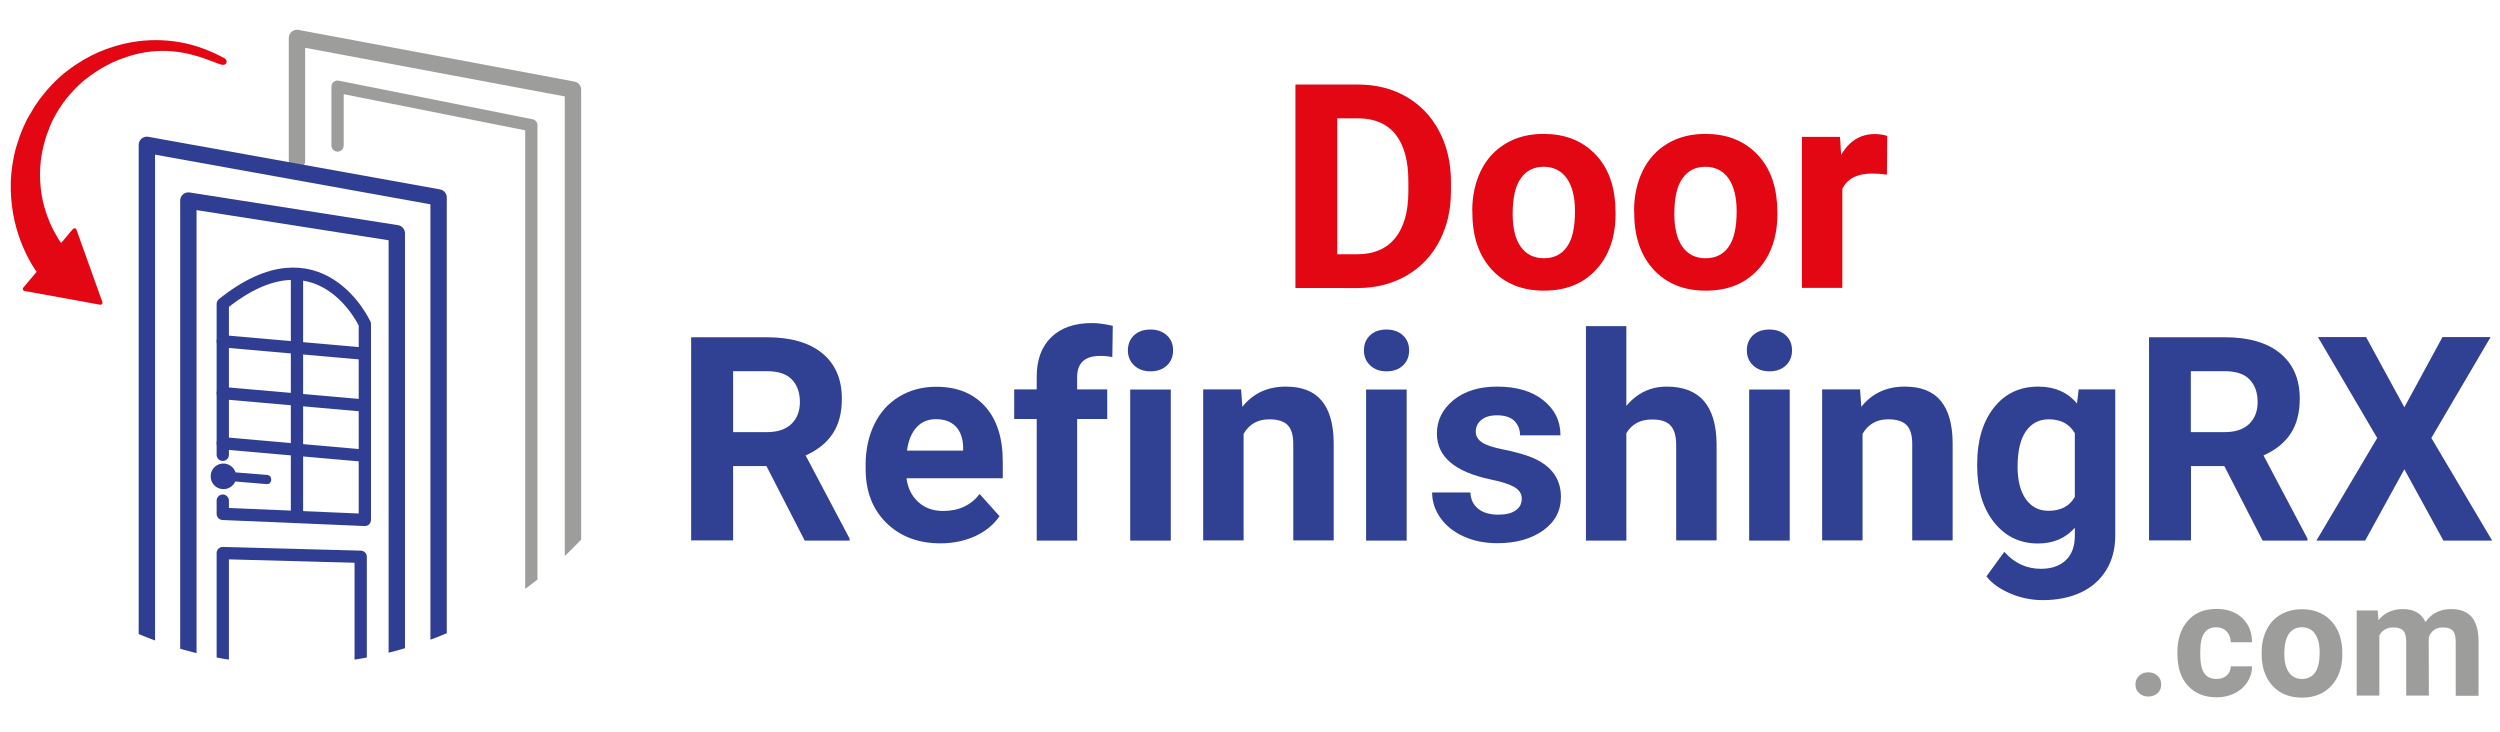 <?xml version="1.0" encoding="utf-8"?>
<!-- Generator: Adobe Illustrator 23.0.3, SVG Export Plug-In . SVG Version: 6.00 Build 0)  -->
<svg version="1.0" id="Layer_1" xmlns="http://www.w3.org/2000/svg" xmlns:xlink="http://www.w3.org/1999/xlink" x="0px" y="0px"
	 viewBox="0 0 1620.5 474.8" style="enable-background:new 0 0 1620.5 474.8;" xml:space="preserve">
<style type="text/css">
	.st0{fill:#E30613;}
	.st1{fill:#304193;}
	.st2{fill:#9D9D9C;}
	
		.st3{clip-path:url(#SVGID_2_);fill:none;stroke:#9D9D9C;stroke-width:10.615;stroke-linecap:round;stroke-linejoin:round;stroke-miterlimit:10;}
	
		.st4{clip-path:url(#SVGID_2_);fill:none;stroke:#2F3E92;stroke-width:10.615;stroke-linecap:round;stroke-linejoin:round;stroke-miterlimit:10;}
	
		.st5{clip-path:url(#SVGID_2_);fill:none;stroke:#2F3E92;stroke-width:7.961;stroke-linecap:round;stroke-linejoin:round;stroke-miterlimit:10;}
	.st6{clip-path:url(#SVGID_2_);fill:#E30613;}
	
		.st7{clip-path:url(#SVGID_2_);fill:none;stroke:#E30613;stroke-width:2.654;stroke-linecap:round;stroke-linejoin:round;stroke-miterlimit:10;}
	.st8{clip-path:url(#SVGID_2_);fill:#2F3E92;}
	
		.st9{clip-path:url(#SVGID_2_);fill:none;stroke:#9D9D9C;stroke-width:7.961;stroke-linecap:round;stroke-linejoin:round;stroke-miterlimit:10;}
</style>
<g>
	<path class="st0" d="M839.7,186.6V54.8h40.6c11.6,0,22,2.6,31.1,7.8c9.1,5.2,16.3,12.6,21.4,22.3c5.1,9.6,7.7,20.6,7.7,32.8v6.1
		c0,12.3-2.5,23.1-7.6,32.7c-5,9.5-12.1,16.9-21.3,22.2c-9.2,5.3-19.5,7.9-31,8H839.7z M866.8,76.8v88h13.1
		c10.6,0,18.7-3.5,24.4-10.4c5.6-6.9,8.5-16.9,8.6-29.8v-7c0-13.4-2.8-23.5-8.3-30.5c-5.6-6.9-13.7-10.4-24.3-10.4H866.8z"/>
	<path class="st0" d="M954.3,136.7c0-9.7,1.9-18.4,5.6-26c3.7-7.6,9.1-13.5,16.2-17.7c7-4.2,15.2-6.2,24.5-6.2
		c13.2,0,24,4,32.4,12.1c8.4,8.1,13,19.1,14,33l0.2,6.7c0,15-4.2,27.1-12.6,36.2c-8.4,9.1-19.6,13.6-33.8,13.6
		c-14.1,0-25.4-4.5-33.8-13.6c-8.4-9.1-12.6-21.4-12.6-36.9V136.7z M980.5,138.6c0,9.3,1.7,16.4,5.3,21.4c3.5,4.9,8.5,7.4,15,7.4
		c6.3,0,11.3-2.4,14.8-7.3c3.6-4.9,5.3-12.6,5.3-23.3c0-9.1-1.8-16.2-5.3-21.2c-3.6-5-8.6-7.5-15-7.5c-6.4,0-11.3,2.5-14.8,7.5
		C982.3,120.4,980.5,128.1,980.5,138.6"/>
	<path class="st0" d="M1059.2,136.7c0-9.7,1.9-18.4,5.6-26c3.7-7.6,9.1-13.5,16.2-17.7c7-4.2,15.2-6.2,24.5-6.2
		c13.2,0,24,4,32.4,12.1c8.4,8.1,13,19.1,14,33l0.2,6.7c0,15-4.2,27.1-12.6,36.2c-8.4,9.1-19.6,13.6-33.8,13.6
		c-14.1,0-25.4-4.5-33.8-13.6c-8.4-9.1-12.6-21.4-12.6-36.9V136.7z M1085.3,138.6c0,9.3,1.7,16.4,5.3,21.4c3.5,4.9,8.5,7.4,15,7.4
		c6.3,0,11.3-2.4,14.8-7.3c3.6-4.9,5.3-12.6,5.3-23.3c0-9.1-1.8-16.2-5.3-21.2c-3.6-5-8.6-7.5-15-7.5c-6.4,0-11.3,2.5-14.8,7.5
		C1087.1,120.4,1085.3,128.1,1085.3,138.6"/>
	<path class="st0" d="M1223.1,113.2c-3.6-0.5-6.7-0.7-9.4-0.7c-9.9,0-16.4,3.3-19.5,10v64.1h-26.2V88.7h24.7l0.7,11.7
		c5.3-9,12.5-13.5,21.8-13.5c2.9,0,5.6,0.4,8.1,1.2L1223.1,113.2z"/>
	<path class="st1" d="M496.8,302.1h-21.6v48.2H448V218.6h49c15.6,0,27.6,3.5,36,10.4c8.4,6.9,12.7,16.7,12.7,29.4
		c0,9-1.9,16.5-5.8,22.5c-3.9,6-9.8,10.8-17.7,14.3l28.5,53.9v1.3h-29.1L496.8,302.1z M475.2,280.1h21.9c6.8,0,12.1-1.7,15.8-5.2
		c3.7-3.5,5.6-8.3,5.6-14.3c0-6.2-1.8-11.1-5.3-14.7c-3.5-3.6-8.9-5.3-16.2-5.3h-21.8V280.1z"/>
	<path class="st1" d="M609.7,352.2c-14.4,0-26.1-4.4-35.1-13.2c-9-8.8-13.5-20.5-13.5-35.2v-2.5c0-9.8,1.9-18.6,5.7-26.4
		c3.8-7.8,9.2-13.7,16.2-17.9c7-4.2,14.9-6.3,23.9-6.3c13.4,0,23.9,4.2,31.6,12.7c7.7,8.5,11.5,20.4,11.5,35.9v10.7h-62.4
		c0.8,6.4,3.4,11.5,7.6,15.4c4.3,3.9,9.6,5.8,16.2,5.8c10.1,0,18-3.7,23.6-11l12.9,14.4c-3.9,5.6-9.2,9.9-15.9,13
		C625.2,350.6,617.8,352.2,609.7,352.2 M606.7,271.7c-5.2,0-9.4,1.8-12.6,5.3c-3.2,3.5-5.3,8.5-6.2,15.1h36.4V290
		c-0.1-5.8-1.7-10.3-4.7-13.5C616.5,273.3,612.2,271.7,606.7,271.7"/>
	<path class="st1" d="M672,350.4v-78.8h-14.6v-19.2H672v-8.3c0-11,3.2-19.5,9.5-25.6c6.3-6.1,15.1-9.1,26.5-9.1
		c3.6,0,8.1,0.6,13.3,1.8l-0.3,20.3c-2.2-0.5-4.8-0.8-8-0.8c-9.8,0-14.8,4.6-14.8,13.8v7.9h19.5v19.2h-19.5v78.8H672z"/>
	<path class="st1" d="M731.1,227.1c0-3.9,1.3-7.2,3.9-9.7c2.6-2.5,6.2-3.8,10.7-3.8c4.5,0,8,1.3,10.7,3.8c2.7,2.5,4,5.8,4,9.7
		c0,4-1.3,7.2-4,9.8c-2.7,2.5-6.2,3.8-10.6,3.8c-4.4,0-8-1.3-10.6-3.8C732.4,234.3,731.1,231,731.1,227.1 M758.9,350.4h-26.3v-97.9
		h26.3V350.4z"/>
	<path class="st1" d="M804.5,252.4l0.8,11.3c7-8.8,16.4-13.1,28.2-13.1c10.4,0,18.1,3,23.2,9.1c5.1,6.1,7.7,15.2,7.8,27.3v63.3
		h-26.2v-62.6c0-5.6-1.2-9.6-3.6-12.1c-2.4-2.5-6.4-3.8-12-3.8c-7.4,0-12.9,3.1-16.6,9.4v69.1h-26.2v-97.9H804.5z"/>
	<path class="st1" d="M884.1,227.1c0-3.9,1.3-7.2,3.9-9.7c2.6-2.5,6.2-3.8,10.7-3.8c4.5,0,8,1.3,10.7,3.8c2.7,2.5,4,5.8,4,9.7
		c0,4-1.3,7.2-4,9.8c-2.7,2.5-6.2,3.8-10.6,3.8s-8-1.3-10.6-3.8C885.4,234.3,884.1,231,884.1,227.1 M911.8,350.4h-26.3v-97.9h26.3
		V350.4z"/>
	<path class="st1" d="M986.4,323.3c0-3.2-1.6-5.7-4.8-7.6c-3.2-1.8-8.3-3.5-15.3-4.9c-23.3-4.9-34.9-14.8-34.9-29.7
		c0-8.7,3.6-15.9,10.8-21.8c7.2-5.8,16.6-8.7,28.3-8.7c12.4,0,22.4,2.9,29.8,8.8c7.5,5.9,11.2,13.5,11.2,22.8h-26.2
		c0-3.7-1.2-6.8-3.6-9.3c-2.4-2.4-6.2-3.7-11.3-3.7c-4.4,0-7.8,1-10.2,3c-2.4,2-3.6,4.5-3.6,7.6c0,2.9,1.4,5.2,4.1,7
		c2.7,1.8,7.4,3.3,13.9,4.6c6.5,1.3,12,2.8,16.5,4.4c13.8,5.1,20.7,13.9,20.7,26.3c0,8.9-3.8,16.2-11.5,21.7
		c-7.7,5.5-17.6,8.3-29.7,8.3c-8.2,0-15.5-1.5-21.9-4.4c-6.4-2.9-11.4-6.9-15-12c-3.6-5.1-5.4-10.6-5.4-16.5h24.8
		c0.2,4.6,2,8.2,5.2,10.7c3.2,2.5,7.5,3.7,12.9,3.7c5,0,8.8-0.9,11.4-2.9C985.2,328.9,986.4,326.4,986.4,323.3"/>
	<path class="st1" d="M1054.2,263.1c6.9-8.3,15.7-12.5,26.2-12.5c21.2,0,32,12.3,32.3,37v62.7h-26.2v-62c0-5.6-1.2-9.8-3.6-12.4
		c-2.4-2.7-6.4-4-12-4c-7.7,0-13.2,3-16.7,8.9v69.6h-26.2v-139h26.2V263.1z"/>
	<path class="st1" d="M1132.3,227.1c0-3.9,1.3-7.2,3.9-9.7c2.6-2.5,6.2-3.8,10.7-3.8c4.5,0,8,1.3,10.7,3.8c2.7,2.5,4,5.8,4,9.7
		c0,4-1.3,7.2-4,9.8c-2.7,2.5-6.2,3.8-10.6,3.8s-8-1.3-10.6-3.8C1133.6,234.3,1132.3,231,1132.3,227.1 M1160.1,350.4h-26.3v-97.9
		h26.3V350.4z"/>
	<path class="st1" d="M1205.7,252.4l0.8,11.3c7-8.8,16.4-13.1,28.2-13.1c10.4,0,18.1,3,23.2,9.1c5.1,6.1,7.7,15.2,7.8,27.3v63.3
		h-26.2v-62.6c0-5.6-1.2-9.6-3.6-12.1c-2.4-2.5-6.4-3.8-12-3.8c-7.4,0-12.9,3.1-16.6,9.4v69.1h-26.2v-97.9H1205.7z"/>
	<path class="st1" d="M1281.6,300.7c0-15,3.6-27.1,10.7-36.3c7.2-9.2,16.8-13.8,28.9-13.8c10.7,0,19.1,3.7,25.1,11l1.1-9.2h23.7
		v94.7c0,8.6-1.9,16-5.8,22.4c-3.9,6.3-9.4,11.2-16.4,14.5c-7.1,3.3-15.3,5-24.8,5c-7.2,0-14.2-1.4-21-4.3
		c-6.8-2.9-12-6.6-15.5-11.1l11.6-15.9c6.5,7.3,14.4,11,23.7,11c6.9,0,12.3-1.9,16.2-5.6c3.9-3.7,5.8-9,5.8-15.8v-5.2
		c-6,6.8-14,10.2-23.8,10.2c-11.8,0-21.3-4.6-28.6-13.8c-7.3-9.2-10.9-21.4-10.9-36.6V300.7z M1307.8,302.6c0,8.9,1.8,15.8,5.3,20.9
		c3.6,5,8.4,7.6,14.7,7.6c8,0,13.7-3,17.1-9v-41.3c-3.5-6-9.1-9-16.9-9c-6.3,0-11.2,2.6-14.8,7.7
		C1309.6,284.7,1307.8,292.4,1307.8,302.6"/>
	<path class="st1" d="M1441.8,302.1h-21.6v48.2H1393V218.6h49c15.6,0,27.6,3.5,36,10.4c8.4,6.9,12.7,16.7,12.7,29.4
		c0,9-1.9,16.5-5.8,22.5c-3.9,6-9.8,10.8-17.7,14.3l28.5,53.9v1.3h-29.1L1441.8,302.1z M1420.1,280.1h21.9c6.8,0,12.1-1.7,15.8-5.2
		c3.7-3.5,5.6-8.3,5.6-14.3c0-6.2-1.8-11.1-5.3-14.7s-8.9-5.3-16.2-5.3h-21.8V280.1z"/>
	<polygon class="st1" points="1558.5,264 1583.2,218.5 1614.4,218.5 1576,283.9 1615.4,350.4 1583.8,350.4 1558.5,304.2 
		1533.1,350.4 1501.5,350.4 1540.9,283.9 1502.5,218.5 1533.7,218.5 	"/>
</g>
<g>
	<path class="st2" d="M1384.2,443.7c0-2.3,0.8-4.3,2.4-5.7c1.6-1.5,3.6-2.2,5.9-2.2c2.4,0,4.4,0.7,6,2.2c1.6,1.5,2.4,3.4,2.4,5.7
		c0,2.3-0.8,4.2-2.3,5.6c-1.6,1.4-3.6,2.2-6,2.2c-2.4,0-4.4-0.7-6-2.2C1385,447.9,1384.2,446.1,1384.2,443.7"/>
	<path class="st2" d="M1436.7,440.1c2.7,0,4.9-0.7,6.6-2.2c1.7-1.5,2.6-3.5,2.7-6h13.8c0,3.7-1.1,7.2-3.1,10.3
		c-2,3.1-4.8,5.5-8.2,7.2c-3.5,1.7-7.3,2.6-11.6,2.6c-7.9,0-14.1-2.5-18.7-7.5c-4.6-5-6.8-11.9-6.8-20.8v-1c0-8.5,2.3-15.3,6.8-20.4
		c4.5-5.1,10.7-7.6,18.6-7.6c6.9,0,12.4,2,16.6,5.9c4.2,3.9,6.3,9.2,6.4,15.7H1446c-0.1-2.9-1-5.2-2.7-7c-1.7-1.8-3.9-2.7-6.7-2.7
		c-3.4,0-6,1.2-7.8,3.8c-1.8,2.5-2.6,6.6-2.6,12.2v1.5c0,5.7,0.9,9.8,2.6,12.3C1430.6,438.9,1433.2,440.1,1436.7,440.1"/>
	<path class="st2" d="M1466,422.9c0-5.5,1.1-10.4,3.2-14.6c2.1-4.3,5.1-7.6,9.1-9.9c4-2.3,8.6-3.5,13.8-3.5c7.4,0,13.5,2.3,18.2,6.8
		c4.7,4.6,7.3,10.7,7.9,18.6l0.1,3.8c0,8.5-2.4,15.3-7.1,20.4c-4.7,5.1-11.1,7.7-19,7.7c-8,0-14.3-2.5-19.1-7.6
		c-4.7-5.1-7.1-12-7.1-20.8V422.9z M1480.7,423.9c0,5.2,1,9.3,3,12c2,2.8,4.8,4.2,8.5,4.2c3.6,0,6.4-1.4,8.4-4.1c2-2.7,3-7.1,3-13.2
		c0-5.1-1-9.1-3-12c-2-2.8-4.8-4.2-8.5-4.2c-3.6,0-6.4,1.4-8.4,4.2C1481.7,413.7,1480.7,418,1480.7,423.9"/>
	<path class="st2" d="M1541.2,395.8l0.5,6.2c3.9-4.8,9.2-7.2,15.9-7.2c7.1,0,12,2.8,14.6,8.4c3.9-5.6,9.4-8.4,16.6-8.4
		c6,0,10.4,1.7,13.4,5.2c2.9,3.5,4.4,8.7,4.4,15.7V451h-14.8v-35.2c0-3.1-0.6-5.4-1.8-6.9c-1.2-1.4-3.4-2.2-6.5-2.2
		c-4.4,0-7.5,2.1-9.2,6.3l0.1,37.9h-14.7v-35.2c0-3.2-0.6-5.5-1.9-6.9c-1.3-1.4-3.4-2.1-6.4-2.1c-4.2,0-7.2,1.7-9.1,5.2v39h-14.7
		v-55.2H1541.2z"/>
</g>
<g>
	<defs>
		<path id="SVGID_1_" d="M83.3-62C-6.3-21.6-68.6,68.4-68.6,173.1c0,142.3,115.4,257.7,257.7,257.7s257.7-115.4,257.7-257.7
			c0-104.6-62.4-194.7-151.9-235.1H83.3z"/>
	</defs>
	<clipPath id="SVGID_2_">
		<use xlink:href="#SVGID_1_"  style="overflow:visible;"/>
	</clipPath>
	<polyline class="st3" points="192.5,104.3 192.5,24.6 371.4,58.1 371.4,445.1 298,455.5 	"/>
	<polygon class="st4" points="95.2,93.9 284.3,128 284.3,487.8 95.2,514.3 	"/>
	<line class="st4" x1="36.2" y1="523.4" x2="410.4" y2="468.5"/>
	<polyline class="st4" points="257.2,492.6 257.2,151.2 122.1,130 122.1,510.5 	"/>
	<path class="st5" d="M144.4,324.5v8.6l92.1,3.9V210.1c0,0-29-63.8-92.1-13.1v97.8"/>
	<line class="st5" x1="192.5" y1="181.8" x2="192.5" y2="333.1"/>
	<line class="st5" x1="144.4" y1="221.2" x2="236.5" y2="229.3"/>
	<line class="st5" x1="144.4" y1="254.8" x2="236.5" y2="262.9"/>
	<line class="st5" x1="144.4" y1="287.3" x2="236.5" y2="295.4"/>
	<path class="st6" d="M65.1,196.2l-49-8.9l9.3-11c-0.2-0.3-0.4-0.6-0.6-0.9c-0.4-0.6-0.8-1.3-1.3-1.9c-0.4-0.7-0.9-1.4-1.4-2.2
		c-1.9-3.2-4-7.1-6-11.8c-2-4.7-3.9-10.2-5.3-16.3c-1.4-6.1-2.3-12.8-2.5-19.9c-0.2-7.1,0.5-14.6,2.1-22.1c0.8-3.8,1.9-7.5,3.2-11.2
		c0.6-1.9,1.4-3.7,2.1-5.5c0.4-0.9,0.8-1.8,1.2-2.7c0.4-0.9,0.9-1.8,1.3-2.8c0.2-0.4,0.5-1,0.7-1.4l0.7-1.2l0.7-1.2l0.2-0.4l0.2-0.3
		l0.4-0.6c0.5-0.9,1-1.7,1.5-2.6c0.5-0.9,1.1-1.7,1.6-2.5c2.2-3.4,4.7-6.5,7.3-9.6l2-2.2l1-1.1l1.1-1.1l2.1-2.1
		c0.7-0.7,1.5-1.3,2.2-2c1.4-1.4,3-2.6,4.6-3.8c0.8-0.6,1.6-1.2,2.4-1.8c0.8-0.6,1.6-1.2,2.4-1.7c6.5-4.4,13.3-7.9,20.2-10.4
		c6.9-2.5,13.8-4.2,20.5-5c9.7-1.2,19.5-0.8,29.1,1.2c9.1,1.9,17.6,5.3,25.8,9.7c0.3,0.2,0.6,0.5,0.7,0.9c0.2,1.9-3.1,0.4-5.5-0.5
		c-9.3-3.7-18.6-6.6-28.7-7.4c-9.4-0.8-19.1,0.4-28.1,3.2c-4,1.3-8,2.8-11.8,4.6c-1.3,0.6-2.6,1.3-3.9,2c-4.5,2.5-8.9,5.4-12.9,8.6
		c-0.1,0.1-0.2,0.1-0.3,0.2c-0.7,0.5-1.3,1.1-2,1.7c-0.7,0.6-1.3,1.2-2,1.8c-1.3,1.3-2.6,2.4-3.8,3.8c-0.6,0.7-1.2,1.3-1.8,2l-1.7,2
		l-0.9,1l-0.8,1.1l-1.6,2.1c-2,2.9-4,5.9-5.6,9c-0.4,0.8-0.9,1.5-1.2,2.3l-1.1,2.4l-0.3,0.6l-0.1,0.3c0,0,0.1-0.1,0,0l0,0.1
		l-0.1,0.2l-0.6,1.3L30.6,83c-0.2,0.4-0.3,0.8-0.5,1.2c-0.3,0.8-0.6,1.5-0.9,2.3c-0.3,0.8-0.5,1.6-0.8,2.4c-0.5,1.6-1,3.3-1.4,4.9
		c-0.8,3.3-1.4,6.5-1.8,9.7c-0.8,6.4-0.8,12.7-0.1,18.6c0.6,5.9,1.9,11.3,3.5,16.1c1.6,4.8,3.5,9.1,5.4,12.7
		c1.9,3.5,3.8,6.5,5.5,8.8l8.8-10.4L65.1,196.2z"/>
	<path class="st7" d="M65.1,196.2l-49-8.9l9.3-11c-0.2-0.3-0.4-0.6-0.6-0.9c-0.4-0.6-0.8-1.3-1.3-1.9c-0.4-0.7-0.9-1.4-1.4-2.2
		c-1.9-3.2-4-7.1-6-11.8c-2-4.7-3.9-10.2-5.3-16.3c-1.4-6.1-2.3-12.8-2.5-19.9c-0.2-7.1,0.5-14.6,2.1-22.1c0.8-3.8,1.9-7.5,3.2-11.2
		c0.6-1.9,1.4-3.7,2.1-5.5c0.4-0.9,0.8-1.8,1.2-2.7c0.4-0.9,0.9-1.8,1.3-2.8c0.2-0.4,0.5-1,0.7-1.4l0.7-1.2l0.7-1.2l0.2-0.4l0.2-0.3
		l0.4-0.6c0.5-0.9,1-1.7,1.5-2.6c0.5-0.9,1.1-1.7,1.6-2.5c2.2-3.4,4.7-6.5,7.3-9.6l2-2.2l1-1.1l1.1-1.1l2.1-2.1
		c0.7-0.7,1.5-1.3,2.2-2c1.4-1.4,3-2.6,4.6-3.8c0.8-0.6,1.6-1.2,2.4-1.8c0.8-0.6,1.6-1.2,2.4-1.7c6.5-4.4,13.3-7.9,20.2-10.4
		c6.9-2.5,13.8-4.2,20.5-5c9.7-1.2,19.5-0.8,29.1,1.2c9.1,1.9,17.6,5.3,25.8,9.7c0.3,0.2,0.6,0.5,0.7,0.9c0.2,1.9-3.1,0.4-5.5-0.5
		c-9.3-3.7-18.6-6.6-28.7-7.4c-9.4-0.8-19.1,0.4-28.1,3.2c-4,1.3-8,2.8-11.8,4.6c-1.3,0.6-2.6,1.3-3.9,2c-4.5,2.5-8.9,5.4-12.9,8.6
		c-0.1,0.1-0.2,0.1-0.3,0.2c-0.7,0.5-1.3,1.1-2,1.7c-0.7,0.6-1.3,1.2-2,1.8c-1.3,1.3-2.6,2.4-3.8,3.8c-0.6,0.7-1.2,1.3-1.8,2l-1.7,2
		l-0.9,1l-0.8,1.1l-1.6,2.1c-2,2.9-4,5.9-5.6,9c-0.4,0.8-0.9,1.5-1.2,2.3l-1.1,2.4l-0.3,0.6l-0.1,0.3c0,0,0.1-0.1,0,0l0,0.1
		l-0.1,0.2l-0.6,1.3L30.6,83c-0.2,0.4-0.3,0.8-0.5,1.2c-0.3,0.8-0.6,1.5-0.9,2.3c-0.3,0.8-0.5,1.6-0.8,2.4c-0.5,1.6-1,3.3-1.4,4.9
		c-0.8,3.3-1.4,6.5-1.8,9.7c-0.8,6.4-0.8,12.7-0.1,18.6c0.6,5.9,1.9,11.3,3.5,16.1c1.6,4.8,3.5,9.1,5.4,12.7
		c1.9,3.5,3.8,6.5,5.5,8.8l8.8-10.4L65.1,196.2z"/>
	<path class="st8" d="M173.5,307.9l-20.8-1.7c-1-3-3.7-5.3-7-5.7c-4.6-0.5-8.7,2.8-9.1,7.4c-0.5,4.6,2.8,8.7,7.4,9.1
		c3.7,0.4,7.1-1.7,8.5-4.9l20.5,1.7c1.3,0.1,2.5-0.8,2.7-2.1l0.1-1.1C175.8,309.3,174.9,308.1,173.5,307.9"/>
	<polygon class="st5" points="144.4,358.5 233.8,360.9 233.8,476.3 144.4,487.5 	"/>
	<polyline class="st9" points="218.8,94.3 218.8,56.2 344.4,81.2 344.4,423.6 299.6,430.3 	"/>
</g>
</svg>
